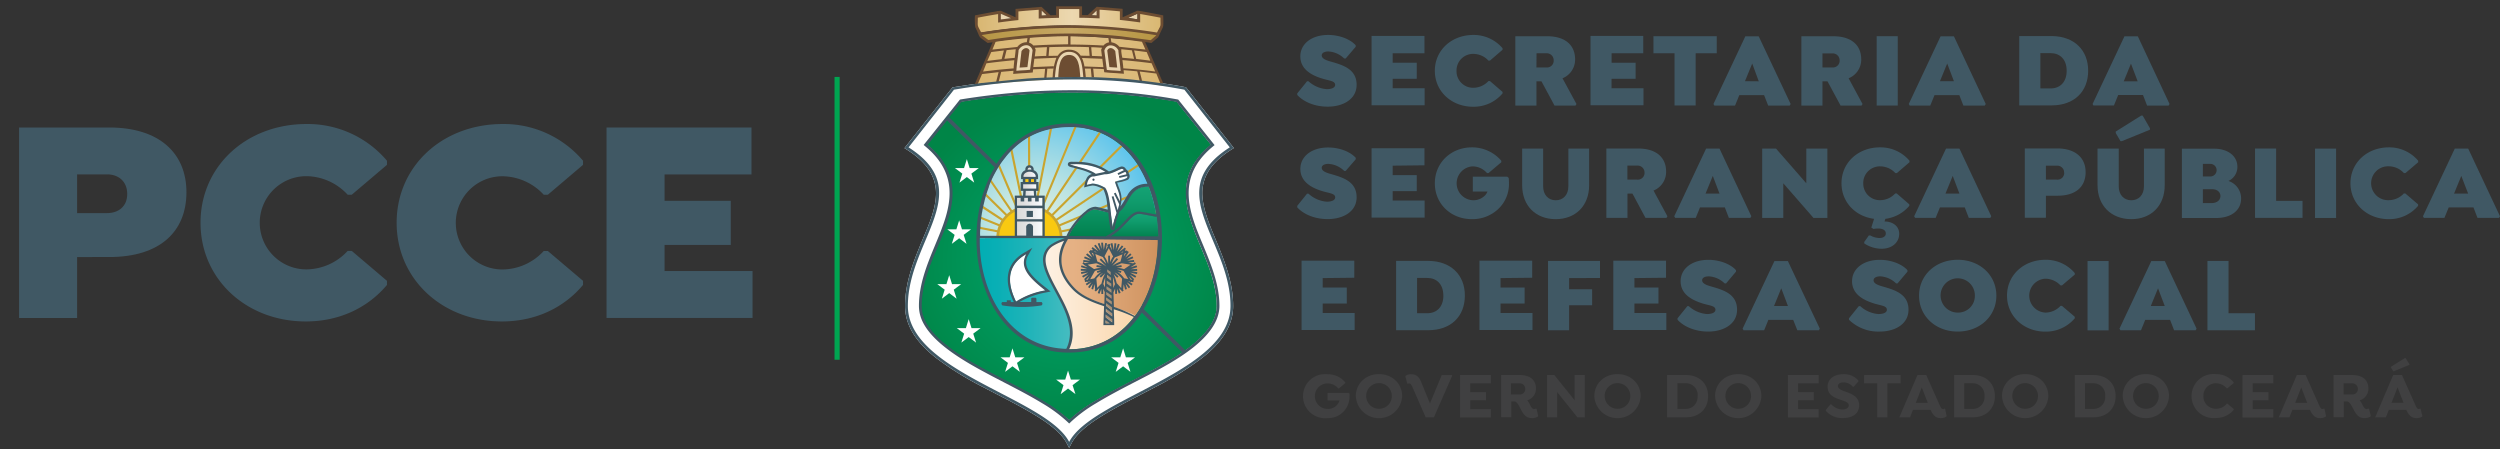 <svg id="Layer_1" data-name="Layer 1" xmlns="http://www.w3.org/2000/svg" xmlns:xlink="http://www.w3.org/1999/xlink" viewBox="0 0 793.28 142.62"><rect x="0" y="0" width="793.28" height="142.62" fill="#333333" stroke="none"/><defs><style>.cls-1,.cls-17,.cls-21,.cls-38,.cls-45{fill:none;}.cls-2{fill:#405864;}.cls-3{fill:#404041;}.cls-16,.cls-4{fill:#fff;}.cls-5{fill:#e9d5b0;}.cls-16,.cls-20,.cls-22,.cls-44,.cls-5{fill-rule:evenodd;}.cls-6{clip-path:url(#clip-path);}.cls-7{fill:url(#linear-gradient);}.cls-8{clip-path:url(#clip-path-2);}.cls-9{fill:url(#linear-gradient-2);}.cls-10{clip-path:url(#clip-path-3);}.cls-11{fill:url(#linear-gradient-3);}.cls-12{clip-path:url(#clip-path-4);}.cls-13{clip-path:url(#clip-path-5);}.cls-14{clip-path:url(#clip-path-6);}.cls-15{fill:url(#radial-gradient);}.cls-17{stroke:#fff;}.cls-17,.cls-21,.cls-38,.cls-45{stroke-miterlimit:2.61;stroke-width:0;}.cls-18{clip-path:url(#clip-path-7);}.cls-19{fill:url(#radial-gradient-2);}.cls-20{fill:#c9a42e;}.cls-21{stroke:#c9a42e;}.cls-22,.cls-37{fill:#f9c911;}.cls-23{clip-path:url(#clip-path-8);}.cls-24{clip-path:url(#clip-path-9);}.cls-25{fill:url(#linear-gradient-4);}.cls-26{clip-path:url(#clip-path-10);}.cls-27{clip-path:url(#clip-path-11);}.cls-28{fill:url(#linear-gradient-5);}.cls-29{clip-path:url(#clip-path-12);}.cls-30{clip-path:url(#clip-path-13);}.cls-31{fill:url(#linear-gradient-6);}.cls-32{clip-path:url(#clip-path-14);}.cls-33{clip-path:url(#clip-path-15);}.cls-34{fill:url(#linear-gradient-7);}.cls-35{clip-path:url(#clip-path-16);}.cls-36{fill:url(#linear-gradient-8);}.cls-38{stroke:#f9c911;}.cls-39{clip-path:url(#clip-path-18);}.cls-40{clip-path:url(#clip-path-19);}.cls-41{clip-path:url(#clip-path-20);}.cls-42{clip-path:url(#clip-path-21);}.cls-43{clip-path:url(#clip-path-22);}.cls-44{fill:#aa9176;}.cls-45{stroke:#aa9176;}.cls-46{fill:url(#linear-gradient-9);}.cls-47{fill:url(#linear-gradient-10);}.cls-48{fill:#6d4d32;}.cls-49{fill:#00a551;}</style><clipPath id="clip-path"><path class="cls-1" d="M368.24,5.05l-1.09-.21c-1.83-.37-3.72-.74-5.52-1a.34.34,0,0,0-.29.08.33.33,0,0,0-.13.26l0,1.43v.86c-1.49-.21-2.9-.36-4.39-.51l-1.19-.13V3.38a.36.36,0,0,0-.32-.35c-2.12-.21-4.3-.38-6.48-.52a.34.34,0,0,0-.27.1.36.36,0,0,0-.11.26V5.26c-1.88-.08-3.81-.14-5.75-.18V2.65a.35.35,0,0,0-.35-.35h-2.69c-1.25,0-2.52,0-3.78,0a.36.36,0,0,0-.36.35V5.1c-1.88.05-3.81.11-5.74.2V2.9a.32.32,0,0,0-.12-.26.36.36,0,0,0-.27-.1c-2.11.14-4.29.31-6.47.53a.35.35,0,0,0-.33.35V5.84c-1.95.21-3.63.42-5.47.67V4.07A.36.36,0,0,0,317,3.8a.37.37,0,0,0-.3-.08c-1.37.22-2.87.53-4.31.84l-2.44.49a.35.35,0,0,0-.29.35V8a.47.47,0,0,0,0,.17l1.06,2a.37.37,0,0,0,.28.19.44.44,0,0,0,.16,0,175.67,175.67,0,0,1,27.06-2.27c9.15,0,18.13,1.08,28.79,2.75h.05a.31.31,0,0,0,.23-.08.35.35,0,0,0,.13-.27v-.32l.87-1.63.2-.38a.47.47,0,0,0,0-.17V5.4A.35.35,0,0,0,368.24,5.05Z"/></clipPath><linearGradient id="linear-gradient" x1="307.75" y1="6.21" x2="371.42" y2="6.21" gradientUnits="userSpaceOnUse"><stop offset="0" stop-color="#d7b46d"/><stop offset="0.51" stop-color="#ecd8b0"/><stop offset="0.52" stop-color="#ecd7af"/><stop offset="1" stop-color="#d7b46b"/></linearGradient><clipPath id="clip-path-2"><path class="cls-1" d="M310.82,10.8a181.88,181.88,0,0,1,29.23-2.46,144.17,144.17,0,0,1,27.28,2.46l-.49.83-1.76,1.65a196.66,196.66,0,0,0-26.26-2.19,177.83,177.83,0,0,0-25.47,2.19Z"/></clipPath><linearGradient id="linear-gradient-2" x1="310.51" y1="10.67" x2="367.75" y2="10.67" gradientUnits="userSpaceOnUse"><stop offset="0" stop-color="#b69544"/><stop offset="0.51" stop-color="#c6a765"/><stop offset="1" stop-color="#b79542"/></linearGradient><clipPath id="clip-path-3"><path class="cls-1" d="M309.66,27.13s14.66-1.72,30.44-2.06A147.2,147.2,0,0,1,369,27.24c0,.08-6.16-14.18-6.16-14.18s-10.42-1.32-22.9-1.64a141.71,141.71,0,0,0-24.44,1.75Z"/></clipPath><linearGradient id="linear-gradient-3" x1="309.33" y1="19.31" x2="369.57" y2="19.31" gradientUnits="userSpaceOnUse"><stop offset="0" stop-color="#dab772"/><stop offset="0.51" stop-color="#dfc18a"/><stop offset="1" stop-color="#dab772"/></linearGradient><clipPath id="clip-path-4"><path class="cls-1" d="M340.23,25a228.32,228.32,0,0,0-37.84,3.27L287.94,46.64c22,14-.23,29.48-.23,50.52s44.05,29.27,51.39,43.3c7.34-14,51.38-22.27,51.38-43.3s-22.25-36.5-.22-50.52L375.8,28.26A190.51,190.51,0,0,0,340.24,25Z"/></clipPath><clipPath id="clip-path-5"><path class="cls-1" d="M304.8,32.26,294,45.8c4.11,3.42,7.17,7.72,7.8,13.32.75,6.65-2.19,13.33-4.69,19.36s-5,12.13-5,18.68a10.48,10.48,0,0,0,.48,3.13c2.47,8,15,14.59,21.93,18.29,5.51,2.92,11.2,5.68,16.53,8.93a47,47,0,0,1,8.21,5.84,44.83,44.83,0,0,1,7.88-5.84c5.33-3.25,11-6,16.53-8.93,7.45-4,22.41-11.63,22.41-21.42,0-6.55-2.5-12.71-5-18.68s-5.38-12.7-4.63-19.35c.63-5.6,3.71-9.76,7.82-13.18L373.36,32.22a185.53,185.53,0,0,0-33.13-2.9,222.18,222.18,0,0,0-35.43,2.94"/></clipPath><clipPath id="clip-path-6"><rect class="cls-1" x="289.84" y="27.15" width="99.49" height="108.62"/></clipPath><radialGradient id="radial-gradient" cx="331.3" cy="82.55" r="52.81" gradientTransform="translate(3.74) scale(1.01 1)" gradientUnits="userSpaceOnUse"><stop offset="0" stop-color="#00a468"/><stop offset="0.39" stop-color="#009b5f"/><stop offset="1" stop-color="#008547"/></radialGradient><clipPath id="clip-path-7"><path class="cls-1" d="M310.69,76.93h56.77c.47-18.14-9-36.75-28.38-36.75s-28.85,18.61-28.39,36.75"/></clipPath><radialGradient id="radial-gradient-2" cx="321.4" cy="71.37" r="38.11" gradientTransform="translate(3.74) scale(1.01 1)" gradientUnits="userSpaceOnUse"><stop offset="0" stop-color="#dfefdf"/><stop offset="0.14" stop-color="#d6ece0"/><stop offset="0.37" stop-color="#bde4e2"/><stop offset="0.65" stop-color="#95d6e6"/><stop offset="0.99" stop-color="#5dc4ec"/><stop offset="1" stop-color="#5bc3ec"/></radialGradient><clipPath id="clip-path-8"><path class="cls-1" d="M310.67,75.73c0,1.35.07,2.7.18,4,6.58.21,15-.18,15.26,1.07,0,.17.37.08.68,0s.57-.17.41,0c-3,3.34.72,9.09,4.52,12,11.84,9.17,7.51,14.33-2.07,16.4a26.46,26.46,0,0,0,9.43,1.66c10.93,0,18.68-5.85,23.3-14.19-7.08-2.81-19.07-4.28-21.86-10.57-.91-2.07,4.74-6,5.62-7.68,1.71-3.28-9.39-2.58-9.09-2.81l-26.18-.14c.09,0,0,.07-.2.17"/></clipPath><clipPath id="clip-path-9"><rect class="cls-1" x="308.05" y="73.84" width="56.85" height="39.42"/></clipPath><linearGradient id="linear-gradient-4" x1="308.46" y1="97.13" x2="363.96" y2="97.13" gradientUnits="userSpaceOnUse"><stop offset="0" stop-color="#fff"/><stop offset="0.18" stop-color="#fffbf6"/><stop offset="0.48" stop-color="#fdeedd"/><stop offset="0.85" stop-color="#fbdbb5"/><stop offset="1" stop-color="#fad2a3"/></linearGradient><clipPath id="clip-path-10"><path class="cls-1" d="M310.67,75.38c-1.46,7.78,1.92,19.85,9,27.38,5.79,6.18,14,8.85,17.36,8.36.66-.1,1.24.21,1.45-.19,7.28-13.72-19.27-29.08-.41-35.18,3.47-1.13-19.32-.18-27.37-.18"/></clipPath><clipPath id="clip-path-11"><rect class="cls-1" x="307.99" y="73.92" width="39.37" height="39.42"/></clipPath><linearGradient id="linear-gradient-5" x1="309.74" y1="93.07" x2="347.1" y2="93.07" gradientUnits="userSpaceOnUse"><stop offset="0" stop-color="#00adb3"/><stop offset="0.18" stop-color="#09afb5"/><stop offset="0.47" stop-color="#22b4b9"/><stop offset="0.84" stop-color="#4abdc1"/><stop offset="1" stop-color="#5ec1c5"/></linearGradient><clipPath id="clip-path-12"><path class="cls-1" d="M364,59.16c-6.71.07-5.89,8-10.52,8.54-1.1.11-4-1-5.93-1.25-2.6-.42-7.7,5.82-8.81,9.09h28.7a46.29,46.29,0,0,0-2.92-16.34,4,4,0,0,0-.49,0Z"/></clipPath><clipPath id="clip-path-13"><path class="cls-1" d="M364,59.16c-6.71.07-6.09,7.91-10.73,8.4-1.09.11-3.82-.81-5.72-1.11-2.6-.42-7.7,5.82-8.81,9.09h28.7a46.29,46.29,0,0,0-2.92-16.34,4,4,0,0,0-.49,0Z"/></clipPath><linearGradient id="linear-gradient-6" x1="353.31" y1="58.08" x2="353.31" y2="75.43" gradientUnits="userSpaceOnUse"><stop offset="0" stop-color="#15a476"/><stop offset="0.32" stop-color="#109c6d"/><stop offset="0.85" stop-color="#048654"/><stop offset="1" stop-color="#007f4c"/></linearGradient><clipPath id="clip-path-14"><path class="cls-1" d="M340.78,91.36c4.66,4.86,13.2,5.51,19.48,8.75,4.77-6.57,7.18-15.38,7.22-24.21l-28.57-.34c-2.6,4.06-4,9.66,1.87,15.8"/></clipPath><clipPath id="clip-path-15"><rect class="cls-1" x="332.55" y="74.62" width="39.08" height="28.03"/></clipPath><linearGradient id="linear-gradient-7" x1="334.26" y1="89.6" x2="368.1" y2="89.6" gradientUnits="userSpaceOnUse"><stop offset="0" stop-color="#e8b589"/><stop offset="0.31" stop-color="#e3ae80"/><stop offset="0.82" stop-color="#d49967"/><stop offset="1" stop-color="#ce915d"/></linearGradient><clipPath id="clip-path-16"><path class="cls-1" d="M352.36,75h15.11a48,48,0,0,0-.47-6.23c-1.47-.19-3.71-.73-5.28-.92l-.29,0c-2.58,0-4.17,4.13-9.07,7.17"/></clipPath><linearGradient id="linear-gradient-8" x1="361.39" y1="67.81" x2="361.39" y2="75.59" xlink:href="#linear-gradient-6"/><clipPath id="clip-path-18"><path class="cls-1" d="M325.91,53.68a.58.58,0,0,0,.59.58.58.58,0,1,0,0-1.16.58.58,0,0,0-.59.58"/></clipPath><clipPath id="clip-path-19"><polygon class="cls-1" points="325.33 59.88 324.84 67.86 328.26 67.86 327.76 59.88 325.33 59.88"/></clipPath><clipPath id="clip-path-20"><rect class="cls-1" x="324.43" y="58.41" width="4.18" height="1.37"/></clipPath><clipPath id="clip-path-21"><polygon class="cls-1" points="329.44 62.75 329.44 63.88 328.28 63.88 328.28 62.75 327.12 62.75 327.12 63.88 325.97 63.88 325.97 62.75 324.81 62.75 324.81 63.88 323.66 63.88 323.66 62.75 322.5 62.75 322.5 74.76 330.59 74.76 330.59 63.88 330.59 62.75 329.44 62.75"/></clipPath><clipPath id="clip-path-22"><path class="cls-1" d="M324.57,55.86v.19h3.89v-.19c0-.79-.87-1.44-1.94-1.44s-1.95.64-1.95,1.44"/></clipPath><linearGradient id="linear-gradient-9" x1="322.46" y1="68.73" x2="330.87" y2="68.73" gradientUnits="userSpaceOnUse"><stop offset="0" stop-color="#dad9d8"/><stop offset="0.34" stop-color="#e1e1e1"/><stop offset="0.9" stop-color="#f5f7fa"/><stop offset="1" stop-color="#f9fcff"/></linearGradient><linearGradient id="linear-gradient-10" x1="324.62" y1="57.59" x2="328.9" y2="57.59" xlink:href="#linear-gradient-9"/></defs><path class="cls-2" d="M411.63,30.12v-.48l3.11-3.85h.47a9.59,9.59,0,0,0,5.78,2.5c1.62,0,2.67-.5,2.67-1.35,0-1.18-1.49-1.28-3.68-1.89-3.38-.95-7.37-2.84-7.37-7.17,0-4,3.62-6.79,8.82-6.79,3.72,0,7.1,1.42,8.75,3.28v.47L427,18.56h-.47a7.8,7.8,0,0,0-5-2.23c-1.29,0-2.13.47-2.13,1.25,0,1.08,1.52,1.59,3,2,3.78,1.08,8.07,2.36,8.07,7.33,0,4.56-4.26,6.93-9.16,6.93C417.21,33.87,413.62,32.31,411.63,30.12Z"/><path class="cls-2" d="M441.91,16.9v3h7.64V25h-7.64v3h10.14v5.4H435.22v-22H452V16.9Z"/><path class="cls-2" d="M455.29,22.48c0-6.52,5.27-11.39,12.23-11.39a12,12,0,0,1,9.26,4.22v.48l-4,3.44h-.48a6.56,6.56,0,0,0-4.76-2.13,5.26,5.26,0,0,0-5.37,5.38,5.25,5.25,0,0,0,5.37,5.37,6.52,6.52,0,0,0,4.76-2.13h.48l4,3.45v.47a11.93,11.93,0,0,1-9.36,4.23C460.59,33.87,455.29,29,455.29,22.48Z"/><path class="cls-2" d="M500.23,33l-.3.5h-6.66l-4.15-7.7h-1.59v7.7h-6.7v-22h10.08c5.78,0,8.89,2.84,8.89,7.34a6.39,6.39,0,0,1-4,6Zm-12.7-11.6h3.11A2.12,2.12,0,0,0,493,19.2a2.21,2.21,0,0,0-2.33-2.3h-3.11Z"/><path class="cls-2" d="M511.38,16.9v3H519V25h-7.64v3h10.14v5.4H504.69v-22h16.73V16.9Z"/><path class="cls-2" d="M538.05,33.46h-6.7V16.9h-6.69V11.49h20.08V16.9h-6.69Z"/><path class="cls-2" d="M568.19,33l-.3.5h-6.83l-1.29-3.31H551.9l-1.35,3.31H544l-.3-.5,10.11-21.47h4.25Zm-10.11-7.2L556,20.15l-2.3,5.61Z"/><path class="cls-2" d="M591,33l-.3.5h-6.66l-4.16-7.7h-1.59v7.7h-6.69v-22H581.7c5.78,0,8.89,2.84,8.89,7.34a6.38,6.38,0,0,1-4,6Zm-12.71-11.6h3.11a2.13,2.13,0,0,0,2.34-2.16,2.21,2.21,0,0,0-2.34-2.3h-3.11Z"/><path class="cls-2" d="M602.18,11.49v22h-6.69v-22Z"/><path class="cls-2" d="M630.1,33l-.31.5H623l-1.28-3.31h-7.87l-1.36,3.31h-6.52l-.3-.5,10.1-21.47H620ZM620,25.76l-2.13-5.61-2.3,5.61Z"/><path class="cls-2" d="M662.6,22.44c0,6.63-4.42,11-11.62,11H640.73v-22H651C658.18,11.49,662.6,15.89,662.6,22.44Zm-6.82,0c0-3.58-2.13-5.58-5.07-5.58h-3.28V28.06h3.28C653.65,28.06,655.78,26.06,655.78,22.48Z"/><path class="cls-2" d="M688.42,33l-.3.5h-6.83L680,30.15h-7.87l-1.35,3.31h-6.53L664,33l10.11-21.47h4.25Zm-10.11-7.2-2.13-5.61-2.29,5.61Z"/><path class="cls-2" d="M411.63,65.79v-.48l3.11-3.85h.47A9.59,9.59,0,0,0,421,64c1.62,0,2.67-.51,2.67-1.35,0-1.18-1.49-1.29-3.68-1.89-3.38-.95-7.37-2.84-7.37-7.17,0-4,3.62-6.79,8.82-6.79,3.72,0,7.1,1.42,8.75,3.28v.47L427,54.23h-.47a7.8,7.8,0,0,0-5-2.23c-1.29,0-2.13.47-2.13,1.25,0,1.08,1.52,1.59,3,2,3.78,1.09,8.07,2.37,8.07,7.34,0,4.56-4.26,6.93-9.16,6.93C417.21,69.54,413.62,68,411.63,65.79Z"/><path class="cls-2" d="M441.91,52.57v3h7.64v5.07h-7.64v3h10.14v5.4H435.22v-22H452v5.41Z"/><path class="cls-2" d="M478.81,58.38a10.8,10.8,0,0,1-3.41,7.95,11.91,11.91,0,0,1-8.35,3.21c-6.69,0-11.76-4.87-11.76-11.39s5.14-11.39,11.76-11.39A12.21,12.21,0,0,1,476.38,51v.48l-4.06,3.44h-.47a6.15,6.15,0,0,0-4.56-2.13,5.38,5.38,0,0,0,.17,10.75,5.1,5.1,0,0,0,3.14-1A3.91,3.91,0,0,0,472,60.78h-4.66V56.05h10.92l.47.41A17.64,17.64,0,0,1,478.81,58.38Z"/><path class="cls-2" d="M489.66,47.16v12c0,2.63,1.62,4.39,4,4.39s4-1.76,4-4.39v-12h6.59V58.79c0,6.46-4.26,10.75-10.61,10.75S483,65.25,483,58.79V47.16Z"/><path class="cls-2" d="M529.09,68.63l-.3.5h-6.66L518,61.43h-1.58v7.7h-6.7v-22h10.07c5.78,0,8.89,2.84,8.89,7.34a6.39,6.39,0,0,1-4,6ZM516.39,57h3.1a2.13,2.13,0,0,0,2.34-2.16,2.21,2.21,0,0,0-2.34-2.3h-3.1Z"/><path class="cls-2" d="M555.72,68.63l-.3.5h-6.83l-1.28-3.31h-7.88l-1.35,3.31h-6.52l-.31-.5,10.11-21.47h4.26Zm-10.1-7.2-2.13-5.61-2.3,5.61Z"/><path class="cls-2" d="M579.85,47.16v22h-4.4l-9.59-11v11h-6.7v-22h4.4l9.6,11v-11Z"/><path class="cls-2" d="M591.23,58.15a5.26,5.26,0,0,0,5.38,5.37,6.54,6.54,0,0,0,4.76-2.13h.48l4,3.45v.47a11.9,11.9,0,0,1-7.6,4.13l-.27.84c2.73,0,4.66,1.59,4.66,3.89,0,2.8-2.3,4.76-5.58,4.76a10,10,0,0,1-5.51-1.69v-.47l1.46-2.06h.47a6,6,0,0,0,2.91.81c1.21,0,2-.54,2-1.45,0-1.22-1.39-1.86-3.92-1.42l-.68-.44.88-2.77c-6-.78-10.34-5.34-10.34-11.29,0-6.53,5.27-11.39,12.23-11.39A12,12,0,0,1,605.9,51v.48l-4,3.44h-.48a6.58,6.58,0,0,0-4.76-2.13A5.27,5.27,0,0,0,591.23,58.15Z"/><path class="cls-2" d="M631.85,68.63l-.3.5h-6.83l-1.28-3.31h-7.88l-1.35,3.31h-6.52l-.31-.5,10.11-21.47h4.26Zm-10.1-7.2-2.13-5.61-2.3,5.61Z"/><path class="cls-2" d="M661.79,54.63c0,4.53-3,7.47-8.89,7.47h-3.71v7h-6.7v-22H652.9C658.68,47.16,661.79,50.14,661.79,54.63Zm-6.82.21a2.16,2.16,0,0,0-2.3-2.27h-3.48V57h3.48A2.12,2.12,0,0,0,655,54.84Z"/><path class="cls-2" d="M672.3,47.16v12c0,2.63,1.62,4.39,4,4.39s4-1.76,4-4.39v-12h6.59V58.79c0,6.46-4.26,10.75-10.61,10.75s-10.71-4.29-10.71-10.75V47.16Zm7.6-10.47,2.3,4v.47l-8.89,3.62h-.47l-1.49-2.57v-.47l8.08-5.07Z"/><path class="cls-2" d="M711.13,63c0,3.82-3.21,6.18-8,6.18H692.34v-22h10.24c4.42,0,7.37,2.37,7.37,5.75a4.88,4.88,0,0,1-2.84,4.49A5.82,5.82,0,0,1,711.13,63Zm-9.74-11H699v4h2.36a2,2,0,1,0,0-4Zm3.18,10.24c0-1.32-1.05-2.2-2.63-2.2H699v4.4h2.91C703.52,64.37,704.57,63.49,704.57,62.17Z"/><path class="cls-2" d="M730.62,69.13H715.55v-22h6.69V63.73h8.38Z"/><path class="cls-2" d="M741.27,47.16v22h-6.69v-22Z"/><path class="cls-2" d="M745.83,58.15c0-6.53,5.27-11.39,12.23-11.39A12,12,0,0,1,767.32,51v.48l-4.05,3.44h-.48A6.56,6.56,0,0,0,758,52.77a5.38,5.38,0,1,0,0,10.75,6.52,6.52,0,0,0,4.76-2.13h.48l4.05,3.45v.47A11.93,11.93,0,0,1,758,69.54C751.13,69.54,745.83,64.67,745.83,58.15Z"/><path class="cls-2" d="M793.28,68.63l-.31.5h-6.83l-1.28-3.31H777l-1.35,3.31h-6.52l-.3-.5,10.1-21.47h4.26Zm-10.11-7.2L781,55.82l-2.3,5.61Z"/><path class="cls-2" d="M419.71,88.24v3h7.64v5.07h-7.64v3h10.14v5.41H413v-22h16.73v5.41Z"/><path class="cls-2" d="M464.82,93.78c0,6.63-4.43,11-11.62,11H443v-22H453.2C460.39,82.83,464.82,87.23,464.82,93.78Zm-6.83,0c0-3.59-2.12-5.58-5.06-5.58h-3.28V99.39h3.28C455.87,99.39,458,97.4,458,93.82Z"/><path class="cls-2" d="M476.14,88.24v3h7.64v5.07h-7.64v3h10.14v5.41H469.45v-22h16.73v5.41Z"/><path class="cls-2" d="M497.9,88.24v3.55h7.3v5.07h-7.3v7.94h-6.69v-22H507.7v5.41Z"/><path class="cls-2" d="M518.62,88.24v3h7.63v5.07h-7.63v3h10.13v5.41H511.92v-22h16.73v5.41Z"/><path class="cls-2" d="M532.3,101.46V101l3.11-3.85h.47a9.59,9.59,0,0,0,5.78,2.5c1.62,0,2.67-.51,2.67-1.35,0-1.18-1.49-1.29-3.68-1.89-3.38-1-7.37-2.84-7.37-7.17,0-4,3.61-6.79,8.82-6.79,3.72,0,7.1,1.42,8.75,3.28v.47l-3.14,3.72h-.47a7.8,7.8,0,0,0-5-2.23c-1.29,0-2.13.47-2.13,1.25,0,1.08,1.52,1.58,3,2,3.79,1.09,8.08,2.37,8.08,7.34,0,4.56-4.26,6.93-9.16,6.93C537.88,105.21,534.29,103.65,532.3,101.46Z"/><path class="cls-2" d="M577.45,104.29l-.31.51h-6.82L569,101.49h-7.87l-1.35,3.31h-6.53l-.3-.51,10.1-21.46h4.26ZM567.34,97.1l-2.13-5.62-2.29,5.62Z"/><path class="cls-2" d="M586.7,101.46V101l3.11-3.85h.48a9.53,9.53,0,0,0,5.77,2.5c1.63,0,2.67-.51,2.67-1.35,0-1.18-1.48-1.29-3.68-1.89-3.38-1-7.37-2.84-7.37-7.17,0-4,3.62-6.79,8.82-6.79,3.72,0,7.1,1.42,8.76,3.28v.47l-3.14,3.72h-.48a7.75,7.75,0,0,0-5-2.23c-1.28,0-2.13.47-2.13,1.25,0,1.08,1.52,1.58,3,2,3.78,1.09,8.08,2.37,8.08,7.34,0,4.56-4.26,6.93-9.16,6.93A13.31,13.31,0,0,1,586.7,101.46Z"/><path class="cls-2" d="M608.94,93.82c0-6.53,5.27-11.39,12.27-11.39s12.26,4.86,12.26,11.39-5.27,11.39-12.26,11.39S608.94,100.34,608.94,93.82Zm17.71,0a5.44,5.44,0,1,0-5.44,5.37A5.3,5.3,0,0,0,626.65,93.82Z"/><path class="cls-2" d="M636.85,93.82c0-6.53,5.27-11.39,12.24-11.39a12,12,0,0,1,9.26,4.22v.47l-4.06,3.45h-.47a6.6,6.6,0,0,0-4.77-2.13,5.38,5.38,0,0,0,0,10.75,6.56,6.56,0,0,0,4.77-2.13h.47l4.06,3.45V101a12,12,0,0,1-9.37,4.23C642.16,105.21,636.85,100.34,636.85,93.82Z"/><path class="cls-2" d="M669.09,82.83v22H662.4v-22Z"/><path class="cls-2" d="M697,104.29l-.3.51h-6.83l-1.28-3.31h-7.88l-1.35,3.31h-6.52l-.31-.51,10.11-21.46h4.26ZM686.9,97.1l-2.13-5.62-2.3,5.62Z"/><path class="cls-2" d="M715.52,104.8H700.45v-22h6.69V99.39h8.38Z"/><path class="cls-3" d="M428.21,125.87a6.76,6.76,0,0,1-7,6.8,7,7,0,1,1,0-13.92,7.16,7.16,0,0,1,5.66,2.58v.23l-2,1.69h-.23a4.39,4.39,0,0,0-3.41-1.59,4,4,0,0,0,.07,8.09,3.66,3.66,0,0,0,3.73-2.7h-3.78v-2.37h6.73l.23.2A8.47,8.47,0,0,1,428.21,125.87Z"/><path class="cls-3" d="M430.22,125.71c0-4,3.16-7,7.35-7s7.35,3,7.35,7a7.36,7.36,0,0,1-14.7,0Zm11.42,0a4.07,4.07,0,1,0-4.07,4A4,4,0,0,0,441.64,125.71Z"/><path class="cls-3" d="M460.8,119.2,455,132.42h-2.62l-4.19-9.58c-.33-.77-.54-1-.81-1.14a.91.91,0,0,0-.66.06l-.21-.1-.55-2.19.08-.22a2.71,2.71,0,0,1,1.73-.5c1.63,0,2.5.83,3.16,2.39l2.81,6.88,3.74-9h3.2Z"/><path class="cls-3" d="M466.52,121.64v2.79h5V127h-5v2.82h6.55v2.65H463.3V119h9.77v2.64Z"/><path class="cls-3" d="M488.08,131.94l-.1.23a3.24,3.24,0,0,1-1.82.5c-2,0-2.75-1.18-3.61-2.85-.44-.85-1.18-2.44-2-2.44h-1v5h-3.22V119h5.84c3.41,0,5.21,1.63,5.21,4.27a3.83,3.83,0,0,1-2.79,3.76,4.11,4.11,0,0,1,.78,1.16c.39.84.77,1.61,1.47,1.61a1.43,1.43,0,0,0,.54-.15l.2.1Zm-6-6.77a1.71,1.71,0,0,0,1.9-1.73,1.75,1.75,0,0,0-1.9-1.8h-2.64v3.53Z"/><path class="cls-3" d="M502.87,119v13.42h-2.34l-6.42-8v8h-3.22V119h2.31l6.44,8v-8Z"/><path class="cls-3" d="M505.9,125.71c0-4,3.16-7,7.35-7s7.35,3,7.35,7a7.36,7.36,0,0,1-14.7,0Zm11.42,0a4.07,4.07,0,1,0-4.07,4A4,4,0,0,0,517.32,125.71Z"/><path class="cls-3" d="M542,125.69c0,4-2.75,6.73-7.06,6.73H529V119h5.89C539.21,119,542,121.68,542,125.69Zm-3.31,0a3.72,3.72,0,0,0-3.88-4.07h-2.54v8.13h2.54A3.71,3.71,0,0,0,538.65,125.71Z"/><path class="cls-3" d="M544.21,125.71c0-4,3.16-7,7.35-7s7.35,3,7.35,7a7.36,7.36,0,0,1-14.7,0Zm11.42,0a4.07,4.07,0,1,0-4.07,4A4,4,0,0,0,555.63,125.71Z"/><path class="cls-3" d="M570.54,121.64v2.79h5V127h-5v2.82h6.54v2.65h-9.76V119h9.76v2.64Z"/><path class="cls-3" d="M579.36,130.35v-.29l1.48-1.77h.23a5.08,5.08,0,0,0,3.57,1.65c1.18,0,2-.54,2-1.32,0-1-1.24-1.28-2.72-1.8-1.82-.62-4-1.5-4-4.09s2.25-4,5-4a6.05,6.05,0,0,1,4.77,2v.31l-1.49,1.67h-.27a4,4,0,0,0-3-1.38c-1,0-1.75.44-1.75,1.2s1,1.22,2,1.61c2.19.76,4.75,1.59,4.75,4.44s-2.29,4.07-5.19,4.07A6.72,6.72,0,0,1,579.36,130.35Z"/><path class="cls-3" d="M598.89,121.64v10.78h-3.22V121.64H591.5V119h11.58v2.64Z"/><path class="cls-3" d="M617.68,132l-.12.23a3.47,3.47,0,0,1-1.76.44,2.81,2.81,0,0,1-1.79-.56,5.63,5.63,0,0,1-1.41-2.05H607l-.93,2.36h-3.39L608.43,119h2.79l4.29,9.62c.42.93.68,1.18,1.06,1.18a.9.9,0,0,0,.45-.15l.19.1Zm-9.79-4.17h3.82l-1.9-4.89Z"/><path class="cls-3" d="M633,125.69c0,4-2.74,6.73-7.06,6.73h-5.88V119h5.88C630.26,119,633,121.68,633,125.69Zm-3.3,0a3.72,3.72,0,0,0-3.88-4.07h-2.54v8.13h2.54A3.71,3.71,0,0,0,629.7,125.71Z"/><path class="cls-3" d="M635.26,125.71c0-4,3.16-7,7.35-7s7.35,3,7.35,7a7.36,7.36,0,0,1-14.7,0Zm11.41,0a4.07,4.07,0,1,0-4.06,4A4,4,0,0,0,646.67,125.71Z"/><path class="cls-3" d="M671.31,125.69c0,4-2.75,6.73-7.06,6.73h-5.88V119h5.88C668.56,119,671.31,121.68,671.31,125.69Zm-3.3,0a3.72,3.72,0,0,0-3.88-4.07h-2.54v8.13h2.54A3.71,3.71,0,0,0,668,125.71Z"/><path class="cls-3" d="M673.56,125.71c0-4,3.16-7,7.35-7s7.35,3,7.35,7a7.36,7.36,0,0,1-14.7,0Zm11.42,0a4.07,4.07,0,1,0-4.07,4A4,4,0,0,0,685,125.71Z"/><path class="cls-3" d="M699.17,125.71a3.92,3.92,0,0,0,4,4,4.39,4.39,0,0,0,3.41-1.59h.23l2,1.66V130a7.16,7.16,0,0,1-5.66,2.63,7,7,0,1,1,0-13.92,7.16,7.16,0,0,1,5.62,2.62v.23l-2,1.65h-.23a4.39,4.39,0,0,0-3.41-1.59A3.92,3.92,0,0,0,699.17,125.71Z"/><path class="cls-3" d="M714.8,121.64v2.79h5V127h-5v2.82h6.55v2.65h-9.77V119h9.77v2.64Z"/><path class="cls-3" d="M738.07,132l-.12.23a3.47,3.47,0,0,1-1.76.44,2.81,2.81,0,0,1-1.79-.56,5.63,5.63,0,0,1-1.41-2.05H727.4l-.93,2.36h-3.39L728.82,119h2.79l4.29,9.62c.42.93.68,1.18,1.06,1.18a.9.9,0,0,0,.45-.15l.19.1Zm-9.78-4.17h3.82l-1.9-4.89Z"/><path class="cls-3" d="M752.28,131.94l-.1.23a3.24,3.24,0,0,1-1.82.5c-2,0-2.75-1.18-3.61-2.85-.44-.85-1.18-2.44-2-2.44h-1.05v5h-3.22V119h5.84c3.41,0,5.2,1.63,5.2,4.27a3.82,3.82,0,0,1-2.78,3.76,4.33,4.33,0,0,1,.78,1.16c.4.84.77,1.61,1.47,1.61a1.37,1.37,0,0,0,.53-.15l.21.1Zm-6-6.77a1.71,1.71,0,0,0,1.9-1.73,1.75,1.75,0,0,0-1.9-1.8h-2.64v3.53Z"/><path class="cls-3" d="M768.64,132l-.13.23a3.41,3.41,0,0,1-1.75.44,2.82,2.82,0,0,1-1.8-.56,5.5,5.5,0,0,1-1.4-2.05H758l-.93,2.36h-3.39L759.39,119h2.78l4.3,9.62c.41.93.68,1.18,1,1.18a.9.9,0,0,0,.45-.15l.19.1Zm-9.25-14.2-.71-1.2v-.22l4.42-2.77h.23l1.2,1.94v.23l-4.92,2Zm-.54,10h3.82l-1.9-4.89Z"/><path class="cls-4" d="M381.59,59.77c.62-5.56,4.56-9.38,9.11-12.28l.81-.51-15.2-19.3-.32-.06c-1.82-.35-3.64-.66-5.46-.95-5.54-.75-9.47-1.25-12.9-1.59l-2.82-.22h-.09l-.85-.06h-.23l-.22,0c-2.1-.13-4.19-.24-6.29-.31h0l-.75,0h0l-.63,0c-7.68-.16-14.48.1-19.31.39h0c-1.68.11-12.5,1.19-14.52,1.43l-.33,0c-2.46.34-7.51,1.12-9.35,1.41L287,47l.81.51c4.55,2.9,8.48,6.72,9.11,12.28s-2.33,11.8-4.39,16.76c-2.77,6.66-5.35,13.24-5.35,20.56a15.43,15.43,0,0,0,.71,4.63c1.5,4.87,5.26,8.79,9.22,11.9A100.6,100.6,0,0,0,312.28,123c5.4,2.86,11,5.56,16.19,8.74,3.48,2.11,8.1,5.24,10,8.89l.78,1.49.78-1.49c1.92-3.65,6.54-6.78,10-8.89,5.21-3.18,10.79-5.88,16.19-8.74a100.1,100.1,0,0,0,15.15-9.37c4-3.11,7.72-7,9.23-11.9a15.42,15.42,0,0,0,.7-4.63c0-7.32-2.57-13.9-5.34-20.56C383.92,71.57,381,65.22,381.59,59.77Z"/><polygon class="cls-5" points="357.86 5.68 360.93 6.15 360.95 4.29 357.86 5.68"/><polygon class="cls-5" points="330.46 3.21 330.43 5.01 332.21 4.89 330.46 3.21"/><polygon class="cls-5" points="346.28 4.87 348.06 4.98 348.03 3.19 346.28 4.87"/><g class="cls-6"><rect class="cls-7" x="307.75" width="63.66" height="12.43"/></g><g class="cls-8"><rect class="cls-9" x="310.51" y="8.06" width="57.24" height="5.22"/></g><g class="cls-10"><rect class="cls-11" x="309.33" y="10.89" width="60.24" height="16.82"/></g><path class="cls-5" d="M343.26,24.79l-8.84.11a32.19,32.19,0,0,1,.56-5,6.09,6.09,0,0,1,2.2-3.17,3.74,3.74,0,0,1,3.2-.49,4.37,4.37,0,0,1,2.47,2.13A9.73,9.73,0,0,1,344,22a10.79,10.79,0,0,1,0,2.84Z"/><path class="cls-5" d="M352.45,13.87c-1.41.09-2.68,1-2.58,2.12s.77,6.49.77,6.49l5.68.41-1-7.33S353.86,13.79,352.45,13.87Z"/><g class="cls-13"><g class="cls-14"><rect class="cls-15" x="288.91" y="27.15" width="101.57" height="110.81"/></g></g><path class="cls-1" d="M304.8,32.26,294,45.8c4.11,3.42,7.17,7.72,7.8,13.32.75,6.65-2.19,13.33-4.69,19.36s-5,12.13-5,18.68a10.48,10.48,0,0,0,.48,3.13c2.47,8,15,14.59,21.93,18.29,5.51,2.92,11.2,5.68,16.53,8.93a46.61,46.61,0,0,1,8.05,5.94,46.17,46.17,0,0,1,8-5.94c5.33-3.25,11-6,16.53-8.93,7.45-4,22.41-11.63,22.41-21.42,0-6.55-2.5-12.71-5-18.68s-5.44-12.71-4.69-19.36c.63-5.6,3.77-9.75,7.88-13.17L373.36,32.22a185.53,185.53,0,0,0-33.13-2.9,222.18,222.18,0,0,0-35.43,2.94"/><polygon class="cls-16" points="306.79 50.48 305.9 53.34 303.01 53.33 305.35 55.09 304.45 57.95 306.79 56.18 309.13 57.95 308.23 55.09 310.58 53.33 307.68 53.34 306.79 50.48"/><polygon class="cls-17" points="306.79 50.48 305.9 53.34 303.01 53.33 305.35 55.09 304.45 57.95 306.79 56.18 309.13 57.95 308.23 55.09 310.58 53.33 307.68 53.34 306.79 50.48"/><polygon class="cls-16" points="304.36 69.91 303.47 72.76 300.57 72.76 302.92 74.52 302.02 77.37 304.36 75.6 306.69 77.37 305.79 74.52 308.14 72.76 305.24 72.76 304.36 69.91"/><polygon class="cls-17" points="304.36 69.91 303.47 72.76 300.57 72.76 302.92 74.52 302.02 77.37 304.36 75.6 306.69 77.37 305.79 74.52 308.14 72.76 305.24 72.76 304.36 69.91"/><polygon class="cls-16" points="301.2 87.31 300.31 90.17 297.41 90.16 299.76 91.92 298.86 94.78 301.2 93.01 303.54 94.78 302.64 91.92 304.99 90.16 302.09 90.17 301.2 87.31"/><polygon class="cls-17" points="301.2 87.31 300.31 90.17 297.41 90.16 299.76 91.92 298.86 94.78 301.2 93.01 303.54 94.78 302.64 91.92 304.99 90.16 302.09 90.17 301.2 87.31"/><polygon class="cls-16" points="338.9 117.59 338.01 120.45 335.12 120.45 337.46 122.21 336.56 125.06 338.9 123.29 341.25 125.06 340.34 122.21 342.69 120.45 339.8 120.45 338.9 117.59"/><polygon class="cls-17" points="338.9 117.59 338.01 120.45 335.12 120.45 337.46 122.21 336.56 125.06 338.9 123.29 341.25 125.06 340.34 122.21 342.69 120.45 339.8 120.45 338.9 117.59"/><polygon class="cls-16" points="356.38 110.53 355.48 113.39 352.59 113.39 354.93 115.15 354.03 118 356.38 116.23 358.71 118 357.81 115.15 360.16 113.39 357.26 113.39 356.38 110.53"/><polygon class="cls-17" points="356.38 110.53 355.48 113.39 352.59 113.39 354.93 115.15 354.03 118 356.38 116.23 358.71 118 357.81 115.15 360.16 113.39 357.26 113.39 356.38 110.53"/><polygon class="cls-16" points="321.27 110.53 322.16 113.39 325.06 113.39 322.71 115.15 323.61 118 321.27 116.23 318.93 118 319.83 115.15 317.48 113.39 320.38 113.39 321.27 110.53"/><polygon class="cls-17" points="321.27 110.53 322.16 113.39 325.06 113.39 322.71 115.15 323.61 118 321.27 116.23 318.93 118 319.83 115.15 317.48 113.39 320.38 113.39 321.27 110.53"/><polygon class="cls-16" points="307.38 101.25 308.27 104.11 311.17 104.11 308.82 105.87 309.72 108.72 307.38 106.95 305.04 108.72 305.94 105.87 303.59 104.11 306.49 104.11 307.38 101.25"/><polygon class="cls-17" points="307.38 101.25 308.27 104.11 311.17 104.11 308.82 105.87 309.72 108.72 307.38 106.95 305.04 108.72 305.94 105.87 303.59 104.11 306.49 104.11 307.38 101.25"/><g class="cls-18"><rect class="cls-19" x="285.89" y="39.08" width="87.53" height="64.59"/></g><path class="cls-20" d="M310.68,75h16v.68h-16v-.16h0V75"/><path class="cls-21" d="M310.68,75h16v.68h-16v-.16h0Z"/><path class="cls-20" d="M310.82,71.94l15.91,3.12-.13.66-15.83-3.1c0-.22,0-.45.05-.68"/><path class="cls-21" d="M310.82,71.94l15.91,3.12-.13.66-15.83-3.1C310.79,72.4,310.8,72.17,310.82,71.94Z"/><path class="cls-20" d="M311.17,68.72l15.64,6.37-.27.62-15.47-6.3c0-.23.07-.46.1-.69"/><path class="cls-21" d="M311.17,68.72l15.64,6.37-.27.62-15.47-6.3C311.1,69.18,311.14,69,311.17,68.72Z"/><path class="cls-20" d="M311.8,65.24l15.07,9.89-.38.57L311.65,66l.15-.71"/><path class="cls-21" d="M311.8,65.24l15.07,9.89-.38.57L311.65,66Z"/><path class="cls-20" d="M312.84,61.36l14.08,13.83-.48.48L312.61,62.09c.08-.24.16-.49.23-.73"/><path class="cls-21" d="M312.84,61.36l14.08,13.83-.48.48L312.61,62.09C312.69,61.85,312.77,61.6,312.84,61.36Z"/><path class="cls-20" d="M314.52,57,327,75.26l-.57.37-12.2-17.9.33-.74"/><path class="cls-21" d="M314.52,57,327,75.26l-.57.37-12.2-17.9Z"/><path class="cls-20" d="M317.18,52.16,327,75.33l-.63.26-9.63-22.73.45-.7"/><path class="cls-21" d="M317.18,52.16,327,75.33l-.63.26-9.63-22.73Z"/><path class="cls-20" d="M321.22,47.25,327,75.41l-.67.13-5.69-27.7.58-.59"/><path class="cls-21" d="M321.22,47.25,327,75.41l-.67.13-5.69-27.7Z"/><path class="cls-20" d="M326.87,43.12,327,75.48h-.69l-.12-32,.68-.38"/><path class="cls-21" d="M326.87,43.12,327,75.48h-.69l-.12-32Z"/><path class="cls-20" d="M333.86,40.66,327,75.56l-.67-.13,6.82-34.62.73-.15"/><path class="cls-21" d="M333.86,40.66,327,75.56l-.67-.13,6.82-34.62Z"/><path class="cls-20" d="M341.6,40.29,327,75.63l-.64-.26,14.56-35.14c.24,0,.49,0,.73.06"/><path class="cls-21" d="M341.6,40.29,327,75.63l-.64-.26,14.56-35.14C341.11,40.25,341.36,40.26,341.6,40.29Z"/><path class="cls-20" d="M349.34,42.19l-22.43,33.5-.58-.37,22.37-33.4.64.27"/><path class="cls-21" d="M349.34,42.19l-22.43,33.5-.58-.37,22.37-33.4Z"/><path class="cls-20" d="M356.14,46.52,326.85,75.75l-.49-.48,29.27-29.2.51.45"/><path class="cls-21" d="M356.14,46.52,326.85,75.75l-.49-.48,29.27-29.2Z"/><path class="cls-20" d="M361.33,52.71,326.78,75.79l-.38-.56L361,52.14c.13.18.25.38.37.57"/><path class="cls-21" d="M361.33,52.71,326.78,75.79l-.38-.56L361,52.14C361.09,52.32,361.21,52.52,361.33,52.71Z"/><path class="cls-20" d="M364.84,59.94,326.71,75.81l-.27-.62L364.6,59.3l.24.64"/><path class="cls-21" d="M364.84,59.94,326.71,75.81l-.27-.62L364.6,59.3Z"/><path class="cls-20" d="M366.83,67.64l-40.2,8.19-.14-.67L366.71,67l.12.66"/><path class="cls-21" d="M366.83,67.64l-40.2,8.19-.14-.67L366.71,67Z"/><path class="cls-20" d="M367.49,75.51l-40.94.31v-.67l40.93-.31c0,.22,0,.45,0,.67"/><path class="cls-21" d="M367.49,75.51l-40.94.31v-.67l40.93-.31C367.48,75.06,367.49,75.29,367.49,75.51Z"/><path class="cls-20" d="M326.66,65.19A10.4,10.4,0,0,1,337.14,75.5h-21a10.41,10.41,0,0,1,10.49-10.31"/><path class="cls-22" d="M326.66,66.08a9.42,9.42,0,0,1,9.62,9.19H317a9.42,9.42,0,0,1,9.63-9.19"/><g class="cls-23"><g class="cls-24"><rect class="cls-25" x="308.46" y="74.03" width="55.51" height="46.21"/></g></g><g class="cls-26"><g class="cls-27"><rect class="cls-28" x="309.74" y="74.96" width="37.36" height="36.22"/></g><path class="cls-1" d="M338.45,111.28h0a25.86,25.86,0,0,1-21.15-11.49c-4.52-6.44-7-15-7-24.22a.36.36,0,0,1,.36-.36H338a.36.36,0,0,1,.36.3.35.35,0,0,1-.25.39c-3.49,1.07-5.58,2.53-6.38,4.45-1.34,3.18,1,7.47,3.43,12,3.18,5.88,6.79,12.55,3.61,18.73A.37.37,0,0,1,338.45,111.28ZM311,75.92c.09,16.33,8.61,34,27.19,34.65,2.83-5.8-.64-12.22-3.7-17.88C332,88,329.6,83.57,331.06,80.08c.73-1.73,2.34-3.1,4.9-4.16H311Z"/></g><g class="cls-30"><rect class="cls-31" x="338.07" y="58.08" width="30.47" height="17.36"/></g><path class="cls-16" d="M322.41,95.8c-3.77-7.67-1.84-12.43,3.41-15.35-2.39,4.22,1.1,7.78,6.14,11.72a25.28,25.28,0,0,0-9.42,3.56Z"/><g class="cls-32"><g class="cls-33"><rect class="cls-34" x="334.26" y="74.96" width="33.84" height="29.28"/></g></g><g class="cls-35"><rect class="cls-36" x="351.94" y="67.81" width="18.89" height="7.78"/></g><rect class="cls-37" x="324.62" y="56.42" width="3.81" height="1.99"/><rect class="cls-38" x="324.62" y="56.42" width="3.81" height="1.99"/><path class="cls-16" d="M340.33,52.1a19.91,19.91,0,0,1,7.26.87c1.8.65,2.5.62,4.16,2.18l-2.52,1.58c-2.54-2.81-5.71-3.3-9-4.24-1.37-.4-1.32-.36.07-.39"/><path class="cls-16" d="M350.63,55.13c2,.14,4.37-1.39,5.35-1.58.32-.06.94.53.65.81a17.58,17.58,0,0,1-1.61.75,12.08,12.08,0,0,1,1.79-.78c.5.08.8.88.58,1.05,0,0-1.57.42-2.05.64a10.17,10.17,0,0,1,2.05-.64c.27,0,.57.81.19,1-1.11.71-2.58.74-3.75,1.26.45,1.76,1.61,3.77,1.55,5.59-.09,2.83-1.66,5.49-2.14,8.15-.19,1-.05,1.3-.27.1-.62-3.47-.86-9.62-2.48-11.89a8.9,8.9,0,0,0-2-1.07,8,8,0,0,0-1.9-.24c-.45.12-1.52.35-2,.48.14-.83.8-3.16,2.36-3Z"/><path class="cls-44" d="M351.38,85.4l-.05.91,1.21.89,0-1-1.09-.81Zm-.55,16.19,0,.91.11.07h1.24Zm.07-1.81,0,.93,2.13,1.58,0-1ZM351,98l0,.94,2,1.49,0-1Zm.06-1.81,0,.93,1.93,1.45v-1Zm.06-1.81-.05,1,1.82,1.32,0-1Zm.06-1.81-.05,1,1.69,1.26,0-1Zm.06-1.8-.05,1,1.56,1.14,0-1Zm.06-1.81-.05,1L352.65,91l0-1Zm.07-1.81-.07,1,1.35,1-.05-1Z"/><path class="cls-45" d="M350.73,101.7l0,.9.1.08h1.25Zm.06-1.81,0,.9,2.13,1.59,0-.94Zm.07-1.81,0,.9,2,1.51,0-.95Z"/><polygon class="cls-46" points="330.87 75.04 322.46 75.04 322.46 62.42 330.85 62.42 330.87 75.04"/><path class="cls-47" d="M328.27,62.22l-3.58,0,.11-1.83-.18-.23,0-5.17a5.68,5.68,0,0,0,.81-.84c.4-.49.66-1.13,1.17-1.13.74,0,.53.59.86,1.07a13,13,0,0,0,1.25,1.4l.08,2.94.08,1.79-.75.16Z"/><rect class="cls-37" x="324.84" y="56.52" width="3.42" height="1.59"/><path class="cls-5" d="M325.59,13.85c1.41.08,2.68,1,2.58,2.11s-.78,6.49-.78,6.49l-5.68.41,1-7.33S324.18,13.76,325.59,13.85Z"/><path class="cls-48" d="M324.14,16.21c-.18,1.95-.43,3.29-.61,5.24,1-.09,1.71-.09,2.48-.16.25-1.92.44-3.35.68-5.27C326.2,14.9,324.91,15.05,324.14,16.21Z"/><path class="cls-48" d="M354.5,21.45c-.17-1.95-.43-3.29-.61-5.24-.77-1.16-2.05-1.31-2.55-.19.24,1.92.44,3.35.68,5.27C352.79,21.36,353.5,21.36,354.5,21.45Z"/><path class="cls-48" d="M342.8,24.62l-.05-.71h0c-.21-2.5-.39-6.48-3.52-6.48S336,21.55,335.81,24h0l0,.6Z"/><path class="cls-48" d="M339.25,16.45c4.07,0,4.17,4.87,4.49,7.9a.9.9,0,0,1,0,.16l0,.09h.79l0-.23h0c-.08-.82-.15-1.71-.28-2.6l1.87,0,.25,2.6h0l.05.19h.72v-.17h0l-.25-2.6,3.36.13.14,1,1.5.15c.83.08,1.67.09,2.51.16l2.23.18-.1-1.14c1.44.1,2.88.23,4.33.37l.7,2.74.09.42.73,0-.12-.69-.61-2.41,5.26.63L368,26h0l.11.24h0l.08.21.9.12v-.18h0l-5.73-13.06,2,.32,2.13-1.8L369,8.65c.27-.52.1-3,.1-3.77-1.18-.23-7.72-1.55-8.23-1.48l-4.65,2.08V2.8L348,2.14v0l-2.83,2.65-1.82,0V2l-8.23,0V4.79l-1.79.06-2.85-2.68-8.23.66V5.49l-4.65-2.06c-.54-.07-7,1.22-8.23,1.45a17.68,17.68,0,0,0,.1,3.76c1.9,3.91.52,2.48,3.92,5l1.58-.24-5.61,13.16c0,.1,0,.07,0,.07l0,.18.84-.12.11-.18h0l1.3-3h0l5.25-.62-.71,2.82,0,.1-.05.55h.68l.34-1.33.56-2.22c1.3-.13,2.6-.24,3.9-.35l-.09,1,2.23-.18c.84-.07,1.68-.08,2.51-.16L327.7,23l.12-1,3.8-.15-.19,2-.09,1h.74l0-.33v-.08h0l.25-2.64,1.93-.05.12-.74-6.51.27c.11-.88.23-1.76.34-2.64l7-.31A18.62,18.62,0,0,0,334.05,24h0l-.07.71h.76l0-.37h0C335.08,21.4,335.28,16.45,339.25,16.45Zm10.92-2q-5.24-.3-10.49-.32V11.52c4,0,8,.19,12,.51l.24,1.4-.3.07A3,3,0,0,0,350.17,14.4Zm-.7,1.85c.06.52.13,1.05.2,1.57l-3.18-.13-.23-2.75c1.14,0,2.29.09,3.44.16l-.09.18-.2.47Zm5,6.12c-.84-.06-1.67-.08-2.5-.16l-.75-.07-.1-.74c-.22-1.76-.45-3.51-.68-5.26l0-.25.11-.24a2.15,2.15,0,0,1,1.4-1.26,2.71,2.71,0,0,1,2.8,1.31l.13.2,0,.23c.16,1.75.45,3.48.61,5.23l.1,1.1Zm1.34-6.32,0-.47,0,0c1.12.11,2.24.22,3.36.35l.69,2.7c-1.24-.13-2.48-.25-3.73-.35C355.93,17.51,355.84,16.78,355.77,16.05Zm10.74,6.58h-.13c-3.31-.44-6.64-.77-10-1l0-.31c-.07-.77-.16-1.53-.26-2.3,3.09.26,6.18.6,9.25,1ZM365,19.23l-.14,0-4.34-.54L359.86,16l4,.52Zm-1.55-3.52-.13,0-8.14-.87a3.84,3.84,0,0,0-2.52-1.41l-.22-1.32q5,.44,9.92,1.14ZM360.92,4.37l0,1.73c-1-.13-2-.26-2.93-.44ZM348,3.27V4.92l-1.67-.07Zm-17.52,0,1.7,1.61-1.7.07ZM317.61,4.43l3,1.33-3,.38Zm-6.28,5.84c-1.34-2.55-1.06-1.62-1.06-4.66,2.15-.42,4.29-.8,6.44-1.14V7.16c2.15-.3,4.29-.56,6.44-.79V3.63c2.15-.21,4.29-.38,6.44-.52V5.88c2.15-.1,4.29-.18,6.44-.22V2.88c2.14,0,4.29,0,6.44,0V5.64c2.14,0,4.29.1,6.44.2V3.08q3.21.21,6.44.52V6.32c2.14.23,4.28.5,6.44.8V4.44Q365,5,368.23,5.61c0,3.12.29,2-1.1,4.71A181.92,181.92,0,0,0,338.4,8a176.2,176.2,0,0,0-27,2.26Zm2.3,2.43-2.14-1.57a169,169,0,0,1,55.47.06l-1.83,1.56-9.41-1.24A159.62,159.62,0,0,0,313.63,12.7Zm2.3.55c3.36-.48,6.73-.87,10.1-1.15l-.22,1.3a3.67,3.67,0,0,0-3,1.5l-7.91.83Zm-1.39,3.27h0l4-.51-.7,2.76-4.56.55Zm7.11,4.76,0,.42q-4.87.38-9.71,1L313,20.1h0c2.94-.4,5.89-.72,8.85-1C321.8,19.83,321.71,20.55,321.65,21.28Zm.61-5.23c-.07.77-.17,1.54-.27,2.31-1.1.09-2.2.2-3.29.31l.7-2.76,2.9-.29Zm5.37.09c-.22,1.75-.46,3.5-.68,5.26l-.1.74-.75.07c-.83.08-1.66.1-2.5.16l-1.11.09.1-1.1c.16-1.75.45-3.48.61-5.23l0-.23.13-.2a2.71,2.71,0,0,1,2.8-1.31,2.19,2.19,0,0,1,1.41,1.26l.1.24Zm.27-1.7a3,3,0,0,0-1.35-.9L326.8,12c4-.32,8.08-.5,12.13-.51v2.56C335.25,14.11,331.57,14.22,327.9,14.44Zm4.08,3.3c-1.21,0-2.42.1-3.63.17l.21-1.66.07-.5-.21-.47-.06-.13c1.28-.07,2.57-.14,3.85-.19Zm.75,0,.23-2.78c4.18-.14,8.37-.16,12.55,0l.23,2.76-2.83-.06a5.91,5.91,0,0,1,.42.74l6.44.26c.12.89.23,1.77.35,2.65l-6-.23.05.32c-.46-2.87-1.53-5.63-4.91-5.63a4,4,0,0,0-3.62,1.92Z"/><rect class="cls-2" x="325.76" y="66.92" width="2" height="1.93"/><path class="cls-2" d="M330.49,96.91a.65.65,0,0,0,0-1.07h-1.62v-1a.38.38,0,0,0-.38-.37h-.9a.38.38,0,0,0-.38.37v.89l0,.09h-3.7a25.68,25.68,0,0,1,8.31-3l1.57-.32-1.25-1c-2.22-1.73-6.21-4.8-6.52-7.8a4.66,4.66,0,0,1,.66-2.77l1.3-2.29L325.3,80c-6.56,3.65-6.62,9.67-3.61,15.84h-.95v-.56h-1.27v.56h-1.42c-.37.29-.37.64,0,1.07A39.31,39.31,0,0,0,330.49,96.91Zm-4.83-16.27c-2.38,4.21,1,7.58,6,11.51a24.59,24.59,0,0,0-9.26,3.53C318.87,88.49,320.43,83.55,325.66,80.64Z"/><path class="cls-2" d="M347,56.66a.36.36,0,0,0-.37.33.37.37,0,0,0,.32.39.36.36,0,0,0,.37-.33A.37.37,0,0,0,347,56.66Z"/><path class="cls-2" d="M381.59,59.77c.62-5.56,4.56-9.38,9.11-12.28l.81-.51-15.2-19.3-.32-.06c-1.82-.35-3.64-.66-5.46-.95-5.54-.75-9.47-1.25-12.9-1.59l-2.82-.22h-.09l-.85-.06h-.23l-.22,0c-2.1-.13-4.19-.24-6.29-.31h0l-.75,0h0l-.63,0c-7.68-.16-14.48.1-19.31.39h0c-1.68.11-12.5,1.19-14.52,1.43l-.33,0c-2.46.34-7.51,1.12-9.35,1.41L287,47l.81.51c4.55,2.9,8.48,6.72,9.11,12.28s-2.33,11.8-4.39,16.76c-2.77,6.66-5.35,13.24-5.35,20.56a15.43,15.43,0,0,0,.71,4.63c1.5,4.87,5.26,8.79,9.22,11.9A100.6,100.6,0,0,0,312.28,123c5.4,2.86,11,5.56,16.19,8.74,3.48,2.11,8.1,5.24,10,8.89l.78,1.49.78-1.49c1.92-3.65,6.54-6.78,10-8.89,5.21-3.18,10.79-5.88,16.19-8.74a100.1,100.1,0,0,0,15.15-9.37c4-3.11,7.72-7,9.23-11.9a15.42,15.42,0,0,0,.7-4.63c0-7.32-2.57-13.9-5.34-20.56C383.92,71.57,381,65.22,381.59,59.77Zm-42.33,80.46c-7.31-14-51.18-22.18-51.18-43.14s22.16-36.35.22-50.33l14.4-18.3q38.73-6.51,73.12,0l14.4,18.3c-21.93,14,.23,29.38.23,50.33S346.57,126.26,339.26,140.23Z"/><polygon class="cls-5" points="317.57 6.18 320.78 5.77 317.57 4.38 317.57 6.18"/><path class="cls-2" d="M381.9,78.14c-2.43-5.84-5.34-12.42-4.62-18.87.59-5.25,3.45-9.35,7.47-12.69l.65-.54L373.86,31.59l-.33-.06c-22.72-4.1-45.85-3.63-68.59,0l-.34.06L293.09,46l.64.54c4,3.34,6.88,7.44,7.47,12.69.73,6.45-2.19,13-4.61,18.87-2.52,6.07-5,12.28-5,18.93a11.28,11.28,0,0,0,.51,3.37c2.55,8.24,15,14.86,22.26,18.73,5.5,2.91,11.11,5.64,16.42,8.87a45.78,45.78,0,0,1,7.87,5.8l.61.59.62-.59a45.32,45.32,0,0,1,7.86-5.8c5.31-3.23,10.92-6,16.42-8.87,7.91-4.2,22.78-11.89,22.78-22.1C386.92,90.42,384.41,84.21,381.9,78.14Zm-18.18,40.27c-5.49,2.91-11.16,5.67-16.46,8.9a46.35,46.35,0,0,0-8,5.91,46.67,46.67,0,0,0-8-5.91c-5.31-3.23-11-6-16.47-8.9-6.94-3.68-19.38-10.28-21.84-18.22a10.36,10.36,0,0,1-.48-3.12c0-6.52,2.49-12.66,5-18.6s5.42-12.67,4.67-19.29c-.62-5.58-3.67-9.86-7.77-13.26l6.14-7.7,15.1,14.89c-9.57,16.12-7.29,42,7.12,53.24a26.32,26.32,0,0,0,16.58,5.53c10.46,0,18.13-5.14,23-12.68l12.79,12.62A116.45,116.45,0,0,1,363.72,118.41Zm-21.9-78a1.88,1.88,0,0,1,.31,0,25.91,25.91,0,0,1,6,1.33h0l.58.21.1,0h0l.64.27h0l.14.07.18.07.15.07a24.77,24.77,0,0,1,5.22,3.2l0,0c.25.2.63.51,1,.88h0l.31.29.1.09a28.71,28.71,0,0,1,4.29,5.07h0l0,.05.06.09h0l.37.56h0l-.15-.24.15.24h0l0,0,0,.07h0a36.65,36.65,0,0,1,2.84,5.59h-.22a6.89,6.89,0,0,0-6.16,3.65c0,.07-.37.65-.6,1a19.74,19.74,0,0,1-1.62,2.55,10.36,10.36,0,0,0,.28-1.39c0-.21.06-.42.07-.64h0c0-.27,0-.76,0-.76-.06-1.68-.88-3.2-1.38-4.79A12.16,12.16,0,0,0,357.93,57a1.4,1.4,0,0,0,.23-1.94,3.27,3.27,0,0,0-.12-.5,2.59,2.59,0,0,0-.24-.39,1.78,1.78,0,0,0-.5-.45,1.45,1.45,0,0,0-1.5-.88,7,7,0,0,0-1.54.61,19.9,19.9,0,0,1-1.84.78l-.56.17a16.34,16.34,0,0,0-2.16-1.31h0c-.24-.12-.5-.24-.93-.42l-.68-.26a17.46,17.46,0,0,0-4.77-1h0c-.54,0-1.06-.05-1.81-.07h-.87c-.58,0-1.68-.14-1.79.69s1,1,1.52,1.13l.07,0,1.59.44h0a19.41,19.41,0,0,1,4.48,1.62,2.45,2.45,0,0,0-1.79,1.55l-.16.37a8.94,8.94,0,0,0-.4,1.42h0l-.16.92,1.13-.31c.47-.13,1-.19,1.52-.31a5.93,5.93,0,0,1,1.53.3h0a11.37,11.37,0,0,1,1.14.47l.09,0a1.82,1.82,0,0,1,.76.49h0l0,.07,0,0v0a14.19,14.19,0,0,1,1.12,4.38h0v.11h0c0,.17.05.43.09.7h0c0,.27.06.53.09.76l0,.37-1.15-.31-.3-.08h0l-.07,0c-.37-.1-1.12-.29-1.53-.38l-.77-.15A4.81,4.81,0,0,0,344.5,67c-.28.21-.56.44-.83.68a24.82,24.82,0,0,0-1.89,1.93h0c-.1.12-.19.24-.29.35-.47.58-.87,1.12-1.33,1.74l-.55.83h0c-.24.37-.43.71-.57,1a13.35,13.35,0,0,0-.64,1.33h-6.89V62.07h-2.68l-.09-1.5h.8V57.75h-.7v-.9h.55v-.92A2.11,2.11,0,0,0,328,54l0-.27a1.3,1.3,0,0,0-.91-1.24,1.57,1.57,0,0,0-.37-.05h-.32a1.31,1.31,0,0,0-1.05,1.28l0,.29A2.07,2.07,0,0,0,324,55.93v.92h.55v.9h-.69v2.82h.85l-.09,1.5H322V74.83H311c0-.18,0-.35,0-.52a3.35,3.35,0,0,1,0-.66c0-.69.06-.87.13-1.71h0l0-.39,0-.31a29.61,29.61,0,0,1,.4-3.29c0-.22.07-.44.11-.64h0c.18-1,.35-1.82.52-2.56.09-.39.17-.7.25-1l0-.1c.1-.38.21-.76.36-1.3s.34-1.14.54-1.71c.14-.4.29-.81.44-1.21l0-.11a18.23,18.23,0,0,1,1-2.48,1.42,1.42,0,0,1,.08-.18,37.15,37.15,0,0,1,2-3.63v0a20.75,20.75,0,0,1,1.86-2.66c.11-.15.22-.29.34-.43l.08-.12a19.42,19.42,0,0,1,2.37-2.56l.06-.06a25.3,25.3,0,0,1,3.78-3l.08-.06a12.84,12.84,0,0,1,1.57-.91l.41-.21A24.32,24.32,0,0,1,332,41.26l.09,0a16.77,16.77,0,0,1,2-.46h0a27.44,27.44,0,0,1,5.14-.47h.33l1.09,0,.37,0h0ZM310.93,75.56h27a20.42,20.42,0,0,0-2.45.93l-.22.1-.63.33c-.24.13-.46.27-.68.41h0a5.76,5.76,0,0,0-3,5,9.56,9.56,0,0,0,.41,2.72h0l.09.3v0c.1.33.23.68.36,1a34.15,34.15,0,0,0,1.51,3.32c.4.78.81,1.55,1.22,2.33,1.81,3.38,3.81,6.92,4.62,10.7a12.23,12.23,0,0,1-.28,6.73v0c-.09.24-.18.48-.29.72s-.16.36-.25.54h0c-.71,0-1.41-.07-2.1-.14a24.89,24.89,0,0,1-10.65-3.59c-10.43-6.5-15-19.81-14.68-31.46v0ZM325,63.92V62.79h1.16v1.13h1.15V62.79h1.15v1.13h1.15V62.79h1.15v2.47h-8.06V62.79h1.16v1.13Zm1.7-9.43h0c1.06,0,1.93.65,1.93,1.44v.19h-3.87v-.19C324.78,55.14,325.65,54.49,326.71,54.49Zm-.61-.73a.59.59,0,0,1,1.18,0v.06a2.75,2.75,0,0,0-.57,0,3.05,3.05,0,0,0-.6.06Zm2,3.09v.9h-.94v-.9Zm-1.74,0v.9h-1v-.9Zm2.46,1.63v1.36h-4.16V58.48Zm-.7,3.59H325.4l.09-1.5H328Zm2.68,4v3.48h-8.06V66Zm0,4.24v4.49h-3V72.31a1.1,1.1,0,1,0-2.16,0v2.45h-2.91V70.27Zm8.45,40.54c2.44-5.16.58-10.36-1.92-15.3-1.44-2.84-3.08-5.59-4.23-8.19-.76-1.7-1.56-3.89-1.25-5.81A5,5,0,0,1,334,78.12a16,16,0,0,1,3.09-1.5h0l.12-.05.44-.15c-2.91,5.46-1.82,10.68,2.68,15.38,2.57,2.68,6.22,4.11,10,5.36l-.21,6h3.42v-.6c0-1.47-.07-3-.12-4.42a43.38,43.38,0,0,1,6.4,2.47,25.1,25.1,0,0,1-20.65,10.21h0ZM353.38,87l1.12,1.14.43-.41-1.25-1.28a7.14,7.14,0,0,1,2.35,2l0,.17,0,.2-.26,2.59L354.5,90l-.15-.1-.05-.21A14.34,14.34,0,0,0,353.38,87Zm.41,3.16-.54,1.24c0-1.15-.07-2.29-.1-3.44.25.65.41,1.33.62,2.09l0,0Zm.68-3.94,1.18.39.19-.56-1.44-.47a7.45,7.45,0,0,1,2,.34l.14.06.07.13L358,88.57l-1.28-.26h0l0,0A7.85,7.85,0,0,0,354.47,86.2Zm2.27-.85-.08,0-.08,0a7.88,7.88,0,0,0-2.26-.39l1.62-.27-.1-.58-1.91.32a11.78,11.78,0,0,1,1.69-.82l.16-.08.22,0,2.75.44Zm-.4-5.36-.71.28.78-.57Zm-.19.71-.59,2.21,0,.09-.08,0a10.89,10.89,0,0,0-2.55,1.36l1.87-2.12-.45-.39-1.64,1.87a8.65,8.65,0,0,1,1-2l.09-.12.13,0Zm-5.29,20,0-.89,2.07,1.53,0,.94Zm1.28,1.88H350.9l-.1-.08,0-.89Zm.42-14.47,0,.94-1.29-1,0-.9Zm-1.21-1.82,0-.82,0,0,1.09.81,0,.94ZM352.61,90l0,.94-1.41-1,0-.9Zm.06,1.89,0,1-1.53-1.14,0-.9Zm.06,1.89,0,1-1.66-1.23,0-.9Zm.07,1.9,0,.94-1.78-1.32,0-.9Zm.06,1.89,0,1L351,97.09l0-.9Zm.06,1.89,0,.94-2-1.5,0-.9Zm.22-18a9.88,9.88,0,0,0-.91,1.77V81.13h-.59v2.61a9.39,9.39,0,0,0-1.13-2.32l0-.16,1.31-2.52,1.36,2.61v.08ZM351,83.69,349.36,82l-.43.41,2.15,2.19h0a10,10,0,0,0-2.81-1.58l-.1-.14-.61-2.28,2.22.9.15.07.08.11A8.38,8.38,0,0,1,351,83.69Zm-3.64-3.77-.07-.27.73.54Zm.36,3.65.17,0,.15,0,1.68.81L348,84.12l-.1.58,1.62.27a8.42,8.42,0,0,0-2.23.39h-.08l-.09,0-2-1.37Zm-.37,2.52.09-.12.11-.06a7.91,7.91,0,0,1,2-.35l-1.5.5.19.56,1.22-.41a8.66,8.66,0,0,0-2.14,2l-.06.06-.05.07-1.28.26Zm.54,2.34A7.58,7.58,0,0,1,350,86.57l-1.1,1.09.43.42,1.38-1.37a11.27,11.27,0,0,0-1.15,3.07h0l0,.12-.1.11-1.3,1.34-.25-2.59v-.19Zm2.27,1.4a14.47,14.47,0,0,1,.54-1.75l-.1,3.17-.49-1.11V90Zm3.3,7.54-.15-4.61.53-1.21,0,1.69h.6l0-1.61.58,1.52.56-.21L355,91.34l1.15,1.2.43-.41-.2-.2.18-1.74.45,1.69.58-.15-.44-1.65,1,1.39.49-.34-1.08-1.54,1.5,1,.32-.5-1.41-.9.48.1.17.3.35-.19.63.13.13-.58-.18,0,.36-.34-1.44-1.49,1.77,1,.3-.51-1.94-1.12,2.17.48.13-.57L359,86l1.83-.06,0-.59-2,.07,2-.64-.19-.56-1.94.63,1-.66h0l.73-.49-.33-.49-.54.36L358,83.3l1.9-.21-.07-.59-2.15.24,1.94-.83-.24-.54-1.95.83,1.61-1.37-.39-.44-1.6,1.36,1.14-1.81-.51-.31,0,0-.08-.19-.57.23.08-.31-.21-.05.39-.29-.36-.47L355.07,80l1.38-1.78-.47-.35-1.51,1.93.83-2.26-.56-.2-.7,1.9.18-2-.59-.06-.2,2.23L353,77.14l-.59.11.44,2.2-.7-1.35.26-.5-.53-.27-.07.13,0,0-.53.27.22.41-.66,1.26.44-2.19-.59-.11-.44,2.21L350,77l-.59,0,.17,2-.69-1.91-.56.2.82,2.27-1.5-1.94-.48.36,1.38,1.77-1.86-1.36-.35.48.49.35-.26.07.07.24-.61-.25-.12.28-.43.27,1.14,1.81L345,80.39l-.39.44,1.61,1.37-2-.83-.23.54,1.93.83-2.14-.24-.07.59,1.9.21-1.31.2-.51-.34-.33.49.52.35,0,.14.15,0,1,.68-1.95-.63-.18.56,2,.64-2.05-.07,0,.59,1.84.06-1.79.4.13.57,2.17-.48-1.94,1.12.3.51,1.77-1-1.45,1.49.36.34-.17,0,.12.58.64-.13.35.19.17-.3.47-.1-1.4.9.32.5,1.5-1-1.09,1.54.49.34,1-1.39-.44,1.65.57.15.46-1.69.17,1.74-.2.2.44.41,1.15-1.2L348.33,93l.56.21.58-1.52,0,1.61h.6l0-1.69.47,1.08-.13,3.77c-3.63-1.21-7.08-2.59-9.49-5.11-5.52-5.76-4.59-11-2.3-15h0v0h0v0h0v0h0l.09-.17h0l.1-.17h0l.09-.15h0l1.35,0,27.11.31h0c0,8.81-2.44,17.57-7.2,24.13A43.31,43.31,0,0,0,353.45,97.37Zm4.67-9.74,1.18,1.21-.55-.11Zm-1.55-6.21.27-1,.49-.19Zm-9.44,0-.8-1.27.52.21Zm-1.36,6.21-.63,1.1-.54.11ZM367.51,75H352.45c5.07-3.14,6.58-7.44,9.33-7.12,1.56.18,3.79.73,5.25.92h0a48.25,48.25,0,0,1,.48,6.14Zm-.94-7c-.73-.12-1.45-.26-2.17-.4s-1.69-.33-2.53-.43a3.15,3.15,0,0,0-1,0c-1.53.29-2.83,1.79-3.85,2.87a24.33,24.33,0,0,1-5,4.32l-1.17.63-11.67-.13c1.51-3.38,6.08-8.73,8.49-8.35,1.18.19,2.75.67,4,1,.13,1.37.26,2.75.5,4.09.09.49.06,1.45.89,1.42s.72-1,.81-1.48a31,31,0,0,1,1.33-4.37c3-1.94,3.08-7.84,8.82-7.9a3.12,3.12,0,0,1,.52,0h0A44.41,44.41,0,0,1,366.92,68ZM347.12,56l3.44-.71c2,.14,4.42-1.53,5.38-1.71a.78.78,0,0,1,.67.41l-2,1,.25.53,2.2-1a1,1,0,0,1,.37.8l-2.36.57.14.57,2.49-.58a.54.54,0,0,1-.15.61c-1.1.71-2.56.74-3.73,1.25.44,1.76,1.6,3.76,1.54,5.57,0,.19,0,.38,0,.57L354,61.13l-.54.26,1.68,3.42a18.66,18.66,0,0,1-.5,1.88l-1.31-4.45-.58.16,1.56,5.25a25.61,25.61,0,0,0-1.11,3.71c-.19,1,0,1.27-.22.07-.62-3.45-.65-9.55-2.27-11.82a10.34,10.34,0,0,0-2.22-1,6.56,6.56,0,0,0-1.88-.36c-.44.12-1.28.29-1.73.41C345,57.79,345.56,55.83,347.12,56Zm-6.53-3.5c-1.37-.4-1.31-.36.08-.39a19.92,19.92,0,0,1,7.16,1,13.53,13.53,0,0,1,2.93,1.45h-.25l-2.81.58C345.55,53.69,343.1,53.24,340.59,52.52Zm35.46,58.6-13.14-13c9.7-16.2,7.26-42.36-7.41-53.58a26.18,26.18,0,0,0-16.26-5.35c-10.47,0-18.17,5.21-23.07,12.83l-15-14.78,3.89-4.87c22.67-3.65,45.65-4.13,68.29,0l10.81,13.54c-4.1,3.4-7.14,7.68-7.77,13.26-.75,6.62,2.18,13.29,4.67,19.29s5,12.08,5,18.6C386,102.5,381.42,107.28,376.05,111.12Z"/><rect class="cls-49" x="264.81" y="24.41" width="1.62" height="89.74"/><path class="cls-2" d="M59.16,61c0,12.46-8.37,20.56-24.46,20.56H24.46v19.35H6.05V40.46H34.7C50.6,40.46,59.16,48.65,59.16,61Zm-18.79.56c0-4.09-2.88-6.23-6.33-6.23H24.46V67.62H34C37.49,67.62,40.37,65.58,40.37,61.58Z"/><path class="cls-2" d="M63.63,70.69c0-17.95,14.51-31.34,33.67-31.34A33,33,0,0,1,122.79,51v1.31l-11.17,9.48h-1.3A18.08,18.08,0,0,0,97.21,55.9a14.79,14.79,0,1,0,0,29.58,18,18,0,0,0,13.11-5.86h1.3l11.17,9.49v1.3C117.11,97.2,108.28,102,97,102,78.23,102,63.63,88.65,63.63,70.69Z"/><path class="cls-2" d="M125.86,70.69c0-17.95,14.51-31.34,33.67-31.34A33,33,0,0,1,185,51v1.31l-11.16,9.48h-1.31a18.08,18.08,0,0,0-13.11-5.86,14.79,14.79,0,1,0,0,29.58,18,18,0,0,0,13.11-5.86h1.31L185,89.11v1.3C179.34,97.2,170.51,102,159.25,102,140.46,102,125.86,88.65,125.86,70.69Z"/><path class="cls-2" d="M210.88,55.35v8.37h21v14h-21V86h27.91v14.89H192.46V40.46h46V55.35Z"/></svg>